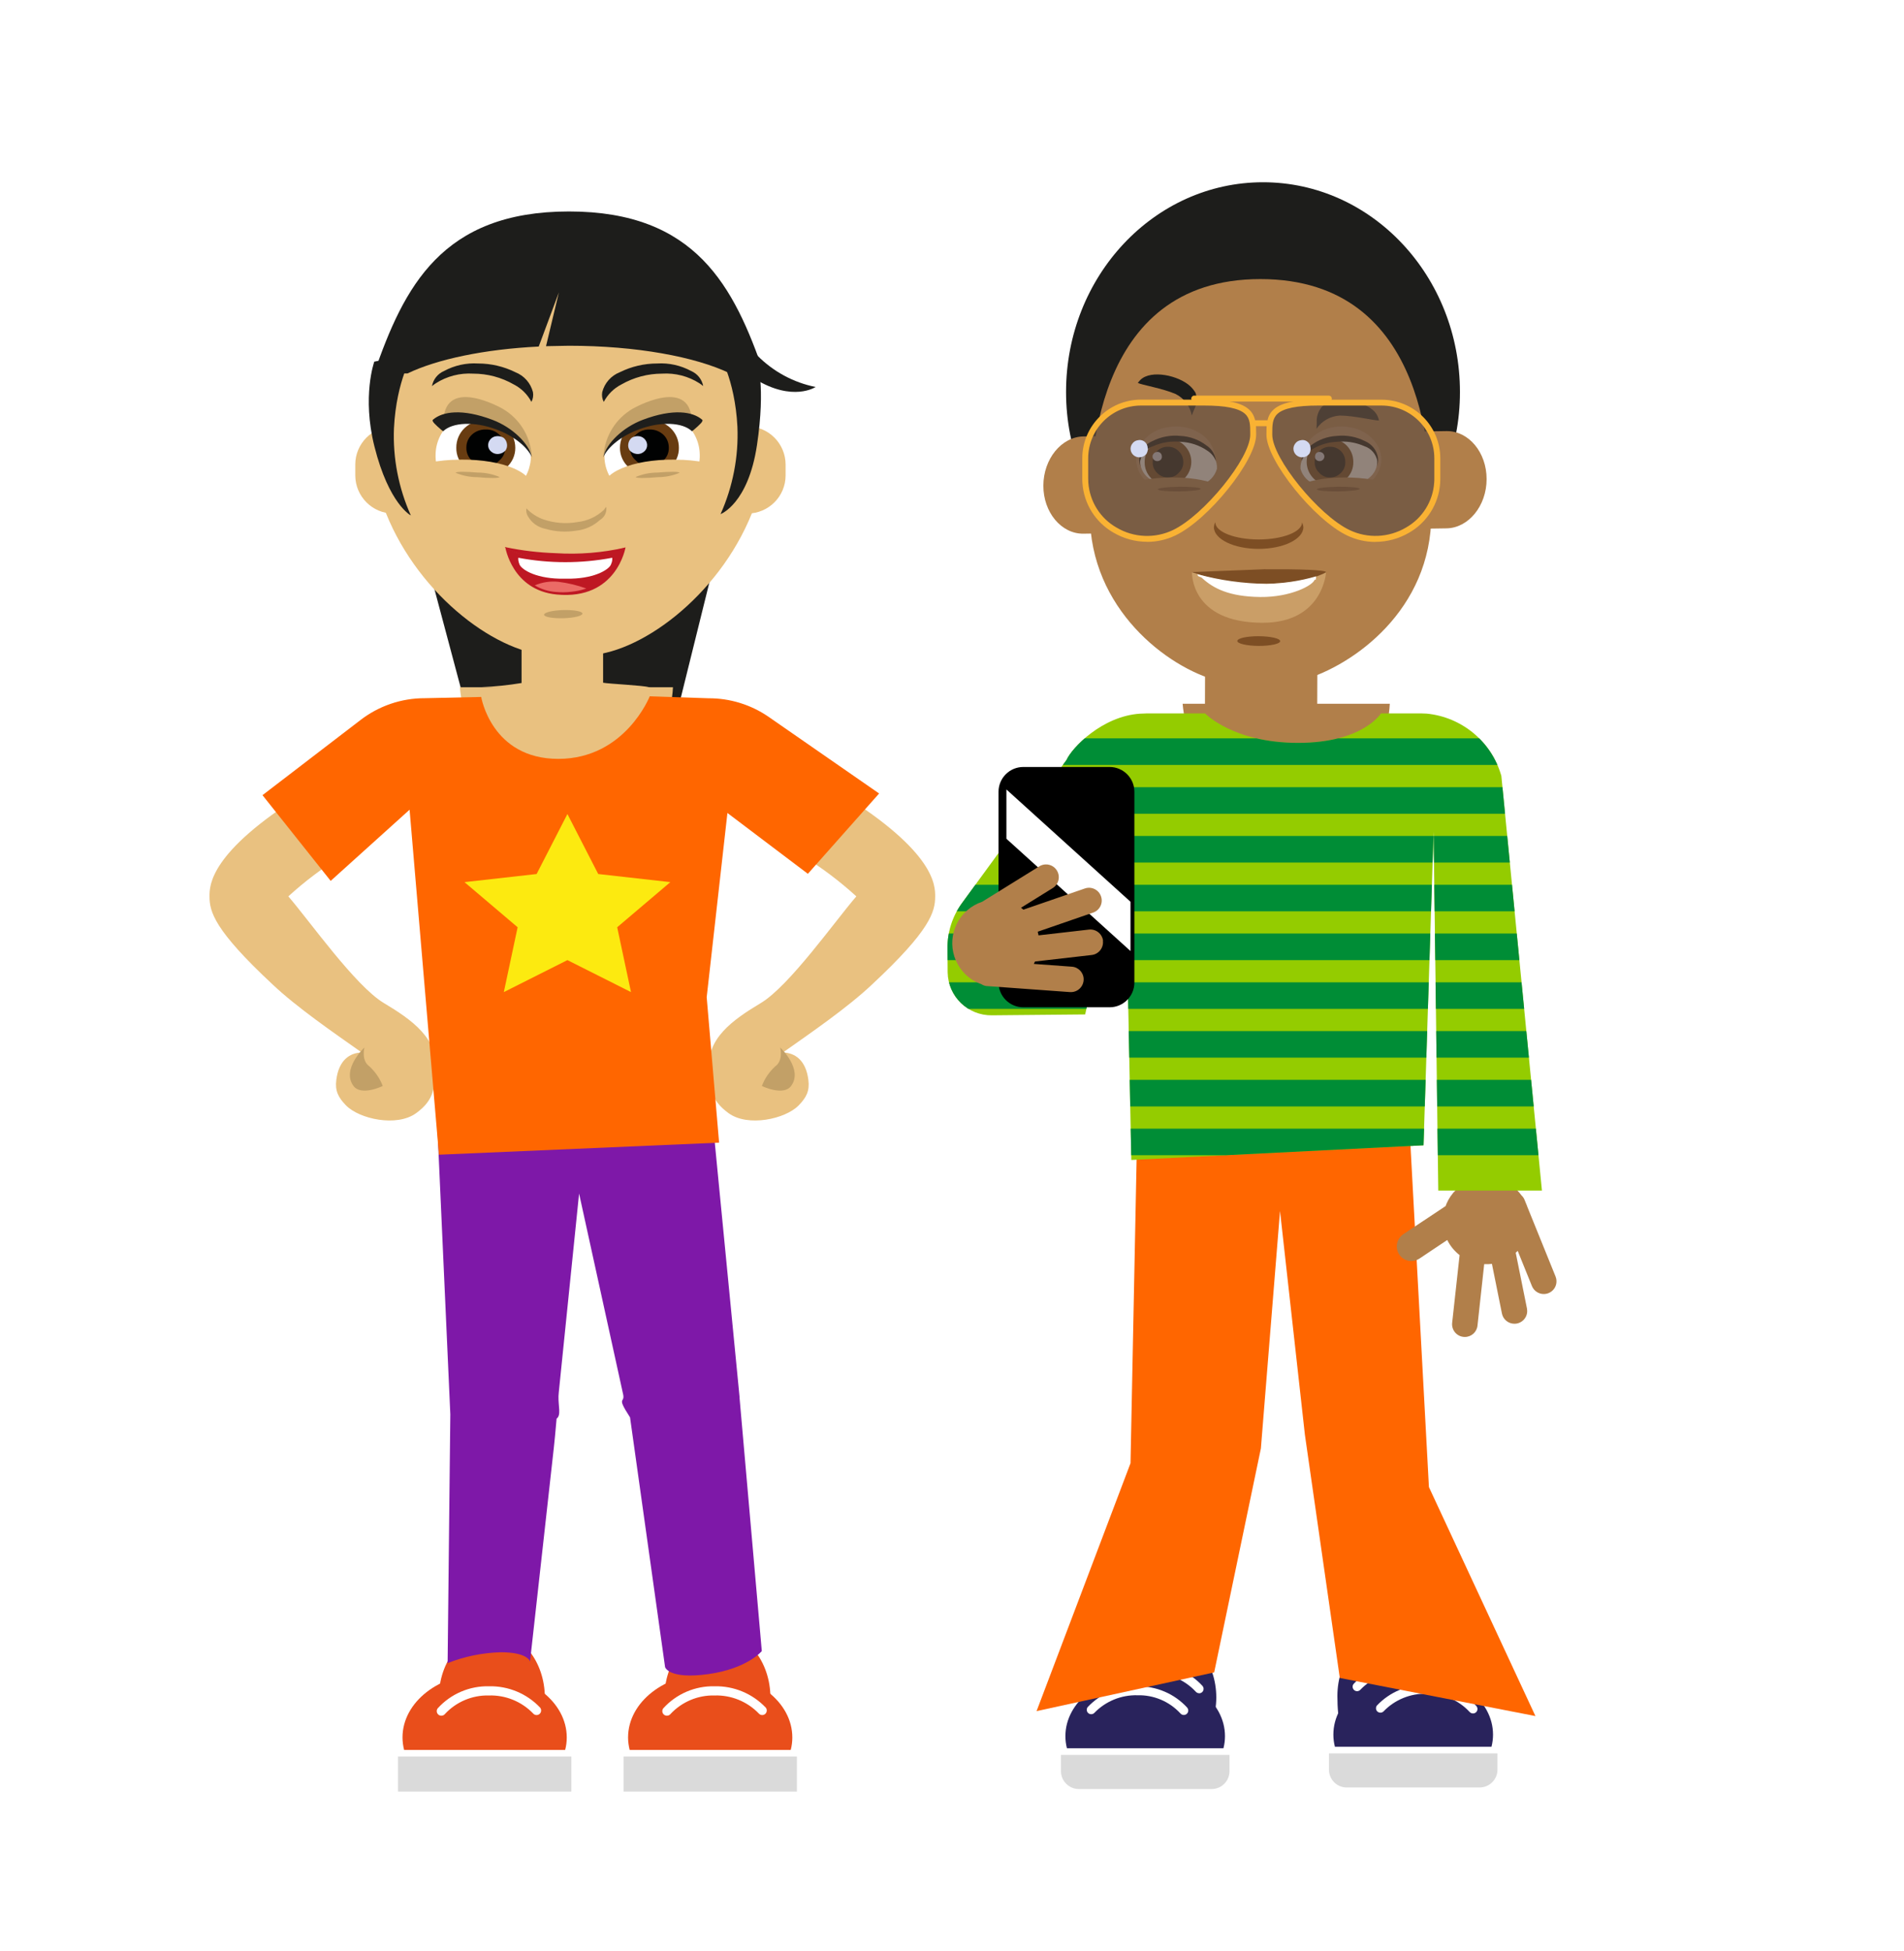 <svg xmlns="http://www.w3.org/2000/svg" xmlns:xlink="http://www.w3.org/1999/xlink" width="260.83" height="267.22" xmlns:v="https://vecta.io/nano"><style><![CDATA[.B{fill-rule:evenodd}.C{filter:url(#A)}.D{fill:#fff}.E{fill:#e9c180}.F{fill:#1d1d1b}.G{fill:#b17f4a}.H{fill:#c2a067}.I{fill:#010202}.J{fill:#d4daf2}.K{fill:#dadada}.L{fill:#683c11}.M{fill:#c49269}]]></style><defs><filter id="A"><feGaussianBlur in="SourceAlpha" stdDeviation=".75"/><feConvolveMatrix divisor="6" kernelMatrix="0 0 0 0, 0 0 0 0, 0 0 1 0, 0 0 0 1" order="4,4" targetX="1" targetY="1"/><feOffset dy="1.5" result="C"/><feMerge><feMergeNode in="C"/><feMergeNode in="SourceGraphic"/></feMerge></filter><clipPath id="B"><path d="M156.99 96.2h8.09s3.85 4.04 12.74 4.04 11.36-4.04 11.36-4.04h5.42l.83.03c4.84.47 8.91 3.85 10.24 8.53l5.56 56.79h-14.2l-.64-49.16-1.38 42.96-40.03 2.01-.91-45.41-5.41 25.48-12.77.12c-3.3.05-6.01-2.58-6.07-5.88l-.02-3.28c-.03-2.22.66-4.39 1.97-6.19l14.33-19.62c.74-1.66 4.86-5.99 10.06-6.34.27-.02.55-.03.82-.03" fill="#94cc00" stroke-width="0"/></clipPath><filter id="C"><feGaussianBlur in="SourceAlpha" stdDeviation="1.5"/><feConvolveMatrix divisor="6" kernelMatrix="0 0 0 0, 0 0 0 0, 0 0 1 0, 0 0 0 1" order="4,4" targetX="1" targetY="1"/><feOffset dy="1.5" result="C"/><feMerge><feMergeNode in="C"/><feMergeNode in="SourceGraphic"/></feMerge></filter><path id="D" d="M177.2,61.62c-.05-.31.04-.63.24-.88.18-.25.45-.41.75-.45.59-.14,1.17.23,1.31.82.02.07.02.14.03.21.04.29-.02.59-.17.84-.22.26-.52.43-.86.47-.63.06-1.2-.38-1.3-1"/><path id="E" d="M142.37 99.62h68.87v3.64h-68.87z"/></defs><path d="M99.83 150.97c-2.64-1.91-2.45-3.59-2.68-5.75-.5-4.46 3.24-7.05 7.09-9.36 3.91-2.36 10.1-11.15 13.07-14.6-2.26-2.06-4.71-3.91-7.32-5.52-2.35-1.46-3.06-4.55-1.6-6.9s4.55-3.06 6.9-1.6c12.82 7.98 12.82 12.53 12.82 14.03 0 2.1-.66 4.61-8.64 12.05-3.36 3.18-8.43 6.65-12.21 9.32 1.6.04 3.14 1.02 3.48 3.76.19 1.51-.27 2.39-1.32 3.48-1.85 1.89-6.97 2.99-9.6 1.08zm18.5-28.53" class="C E"/><path d="M106.88,143.46s.46,1.76-.66,2.56c-.84.77-1.47,1.69-1.85,2.71,0,0,2.93,1.43,4,0,1.7-2.28-1.48-5.26-1.48-5.26" class="B H"/><path d="M56.98 150.97c2.64-1.91 2.45-3.59 2.68-5.75.5-4.46-3.24-7.05-7.09-9.36-3.91-2.36-10.1-11.15-13.07-14.6 2.26-2.06 4.71-3.91 7.32-5.52 2.35-1.46 3.06-4.55 1.6-6.9s-4.55-3.06-6.9-1.6c-12.82 7.98-12.82 12.53-12.82 14.03 0 2.1.66 4.61 8.64 12.05 3.36 3.18 8.43 6.65 12.21 9.32-1.6.04-3.14 1.02-3.48 3.76-.19 1.51.27 2.39 1.32 3.48 1.85 1.89 6.97 2.99 9.6 1.08zm-18.5-28.53" class="C E"/><path d="M49.92,143.46s-.46,1.76.66,2.56c.84.77,1.47,1.69,1.85,2.71,0,0-2.93,1.43-4,0-1.7-2.28,1.48-5.26,1.48-5.26" class="B H"/><g fill="#e94e1b"><path d="M60.26 234.27c-.09-.58-.14-1.17-.14-1.76 0-4.99 3.25-9.03 7.26-9.03s7.26 4.04 7.26 9.03c0 .59-.05 1.18-.14 1.76H60.27z"/><path d="M55.36 239.66c-.14-.56-.22-1.13-.22-1.71 0-4.85 5.04-8.78 11.25-8.78s11.25 3.93 11.25 8.78c0 .58-.07 1.15-.22 1.71H55.36z"/></g><g class="C K"><path d="M54.52 239.06h23.75v4.8h-23.75z"/></g><path d="M60.46,234.97c-.35,0-.63-.28-.63-.63,0-.14.05-.28.14-.39,1.79-1.97,4.35-3.07,7.01-3.01,2.65-.06,5.2,1,7.02,2.93.21.27.16.67-.11.88-.26.2-.63.17-.85-.08-1.58-1.64-3.78-2.54-6.06-2.47-2.28-.06-4.48.87-6.03,2.54-.12.15-.3.23-.49.23" class="D"/><g fill="#e94e1b"><path d="M91.16 234.27c-.09-.58-.14-1.17-.14-1.76 0-4.99 3.25-9.03 7.26-9.03s7.26 4.04 7.26 9.03c0 .59-.05 1.18-.14 1.76H91.17z"/><path d="M86.26 239.66c-.14-.56-.22-1.13-.22-1.71 0-4.85 5.04-8.78 11.25-8.78s11.25 3.93 11.25 8.78c0 .58-.07 1.15-.22 1.71H86.26z"/></g><g class="C K"><path d="M85.42 239.06h23.75v4.8h-23.75z"/></g><path d="M91.36,234.97c-.35,0-.63-.28-.63-.63,0-.14.05-.28.14-.39,1.79-1.97,4.35-3.07,7.01-3.01,2.65-.06,5.2,1,7.03,2.93.21.27.16.67-.11.88-.26.2-.63.17-.85-.08-1.58-1.64-3.78-2.54-6.06-2.47-2.28-.06-4.48.87-6.04,2.54-.12.15-.3.23-.49.23" class="D"/><g class="B"><path d="M104.65 49.64H51.23l15.05 56.41 24.6-.88 13.77-55.53z" class="F"/><path d="M75.65 101.44l1.81-.52c2.28-.74 3.42-1.66 3.42-2.75s-1.14-2.03-3.42-2.84c-2.67-.8-5.45-1.18-8.24-1.12-.37 0-2.93-.12-3.28-.1 1.85-.08 3.69-.27 5.51-.57v-5.65c.05-1.01.64-1.91 1.53-2.36 1.17-.66 2.5-.98 3.84-.95h.42c1.32-.04 2.63.28 3.77.95.93.44 1.54 1.34 1.61 2.36v5.61c.81.16 5.53.37 6.25.61 2.42.8-.32 2.12-.32 3.23s-1.21 2.08-3.63 2.88c-2.85.86-5.82 1.27-8.79 1.2h-.48z" class="E"/></g><path d="M102.4 70.33H53.89c-2.88 0-5.21-2.34-5.22-5.22v-1.49c0-2.88 2.34-5.21 5.22-5.22h48.51c2.88 0 5.21 2.34 5.22 5.22v1.49c0 2.88-2.34 5.21-5.22 5.22" class="E"/><g class="C E"><path d="M95.28 42.23c-2.18-2.88-8.94-6.4-15.99-6.57-7.94-.2-16.24 3.33-18.69 6.57-4.63 6.12-12.35 15.04-7.72 26.56s15.61 19.46 22.79 19.46h4.54c7.17 0 18.15-7.93 22.79-19.45 4.63-11.52-3.09-20.44-7.72-26.56"/></g><g class="B"><path d="M79.79 84.03c0 .31-1.16.6-2.61.64s-2.64-.17-2.65-.48 1.16-.6 2.61-.64 2.64.17 2.65.48" class="H"/><g fill="#be1823"><path d="M85.68,74.98c-.02.28-5.18,2.26-9.09,1.89-5.79-.55-7.74-2-7.37-1.94,2.28.48,4.6.75,6.92.83,3.2.2,6.41-.06,9.54-.78"/><path d="M69.22,74.94s1.86,1.4,6.71,1.67c3.33.09,6.64-.46,9.76-1.64,0,0-1.21,7.25-9.43,6.45-6.11-.59-7.04-6.49-7.04-6.49"/></g><path d="M83.88 76.39h-.03c-4.24.8-8.58.8-12.82 0H71c-.02.28.03.57.14.83.15.66 1.99 1.94 5.49 2.03h.8c.26 0 .52.01.8 0 3.5-.09 5.34-1.36 5.5-2.03.12-.26.17-.55.14-.84h0" class="D"/><path d="M80.33 80.59l-.24.08c-.59.19-1.19.31-1.8.37-.71.09-1.43.1-2.14.03-1.02-.07-2.01-.38-2.89-.9 1.02-.44 2.14-.61 3.24-.49 1.31.16 2.59.47 3.83.92" fill="#eb6b66"/><path d="M72.32,70.7c.51.91,1.4,1.54,2.42,1.73,1.35.39,2.77.47,4.16.25,1.23-.12,2.38-.64,3.29-1.47.63-.37.97-1.08.86-1.8-.11.13-.22.26-.31.41-1,.94-2.27,1.53-3.64,1.68-1.54.27-3.12.15-4.61-.35-.91-.31-1.72-.84-2.38-1.53-.06.37.01.75.2,1.08" class="H"/><g class="F"><path d="M51.27 49.54s-1.7 4.73.02 11.59c1.99 7.93 4.99 9.46 4.99 9.46-1.68-3.75-2.48-7.85-2.31-11.96.34-6.63 2.63-10.19 2.63-10.19l-5.33 1.09zm52.45-.19s1.19 3.51-.02 11.6c-1.21 8.08-4.99 9.46-4.99 9.46 1.68-3.75 2.48-7.85 2.31-11.96-.34-6.63-2.63-10.19-2.63-10.19l5.33 1.09z"/><path d="M97.13 46.15s1.18 2.63 6.34 5.78 8.26 1.07 8.26 1.07c-3.02-.61-5.79-2.1-7.96-4.29-1.95-1.92-3.31-4.35-3.92-7.02l-2.72 4.45z"/></g><g class="C F"><path d="M73.8 45.96l2.76-7.41-1.76 7.36 3.12-.06c9.24 0 17.36 1.51 22.09 3.79h4.65c-4.1-11.88-9.31-22.18-26.71-22.18s-22.61 10.3-26.71 22.18h4.59c4.02-1.93 10.47-3.31 17.98-3.68"/></g></g><path d="M101.32,191.4l-5.01-51.42c-.97-.44-36.86,4.01-36.86,4.01l2.24,49.7-.37,34.08c2.32-.92,4.78-1.42,7.28-1.49,3.73,0,4.01,1.27,4.01,1.27l3.26-29.28c.06-.47.23-2.26.38-3.99.65-.44.22-1.72.26-3.08.03-.33.04-.53.04-.53l2.78-27.21,5.99,27.3c.44,1.64-1.04.21.99,3.35l4.8,34.2s.47,1.71,5.88.97c5.41-.75,7.37-3.16,7.37-3.16l-3.05-34.71Z" fill="#7e18a8"/><path d="M63 94.12h29.19s-.5 15.74-14.35 15.74S63 94.12 63 94.12" class="E"/><g class="C"><path d="M58.21,94.12l7.71-.17s1.4,8.48,10.56,8.48,12.53-8.57,12.53-8.57l8.06.27c2.92-.01,5.78.87,8.19,2.52l15.17,10.52-9.76,11-11.02-8.33-2.84,25.23,1.7,19.92-38.38,1.65-4.02-47.25-10.81,9.75-9.34-11.74,13.36-10.24c2.54-1.98,5.67-3.05,8.88-3.04" fill="#f60"/></g><path d="M77.74,111.5l4.21,8.2,9.88,1.11-7.28,6.18,1.89,8.88-8.71-4.38-8.71,4.38,1.89-8.88-7.28-6.18,9.88-1.11,4.21-8.2Z" fill="#fcea10"/><g class="B"><path d="M59.18,52.88c.17-.14.35-.28.54-.4,1.51-.96,3.3-1.42,5.09-1.31,1.96,0,3.89.51,5.59,1.49,1.03.53,1.86,1.36,2.4,2.38.22-.41.29-.88.21-1.34-.32-1.24-1.21-2.25-2.4-2.72-1.59-.79-3.35-1.2-5.12-1.2-1.62-.1-3.23.26-4.66,1.03-.86.37-1.48,1.14-1.65,2.06" class="F"/><path d="M61.6,58c1.24-1.18,2.89-1.82,4.6-1.78,1.72-.03,3.38.61,4.64,1.78,1.22,1.13,1.91,2.72,1.89,4.38.02,1.65-.67,3.23-1.89,4.34-1.24,1.2-2.91,1.85-4.64,1.82-1.72.04-3.37-.62-4.6-1.82-1.25-1.09-1.95-2.68-1.93-4.34-.01-1.67.69-3.26,1.93-4.38" class="D"/><path d="M66.55,64.48c-.89.02-1.75-.32-2.39-.94-.62-.56-.97-1.37-.96-2.21-.01-.86.34-1.68.97-2.26.65-.59,1.5-.92,2.38-.9.87-.03,1.71.3,2.35.9.64.57,1.01,1.39,1,2.25.01.84-.35,1.65-.99,2.2-.62.63-1.47.97-2.35.95" class="I"/></g><path d="M66.55 58.82c.69-.02 1.36.23 1.85.71.52.45.81 1.1.8 1.79.02.67-.27 1.3-.78 1.73l-.02.02-.02.02c-.48.49-1.15.76-1.84.73-.71.02-1.39-.25-1.9-.75-.5-.44-.77-1.08-.75-1.75-.02-.68.26-1.33.75-1.79.52-.48 1.2-.73 1.9-.71m.01-1.31c-1.06-.02-2.1.37-2.88 1.09-.75.7-1.17 1.69-1.16 2.72-.02 1.02.41 1.99 1.16 2.67.77.74 1.8 1.15 2.88 1.14 1.06.02 2.08-.39 2.84-1.13.77-.67 1.21-1.65 1.2-2.67 0-1.04-.43-2.03-1.2-2.72-.76-.73-1.78-1.12-2.84-1.09" class="L"/><g class="B"><path d="M66.88,61.13c-.05-.33.05-.66.26-.92.2-.26.5-.43.83-.47.37-.05.74.03,1.05.24.24.22.39.51.43.83.05.3-.02.61-.19.87-.24.27-.58.45-.95.49-.33.04-.67-.05-.93-.25-.27-.18-.45-.46-.5-.78" class="J"/><path d="M62.05 62.97c-1.55.07-3.09.3-4.6.66l4.71 8.07h.23c5.92-.3 10.64-2.49 10.55-4.9s-4.97-4.12-10.89-3.82" class="E"/><path d="M68.42 65.33c-.01.17-1.36.18-3.02.02-1.02 0-2.03-.2-2.98-.6.01-.17 1.36-.18 3.01-.03 1.02 0 2.04.2 2.98.6m-7.66-7.77s9.23-.92 12.09 4.75c-.22-2.64-1.71-5-4-6.33 0 0-7.8-4.47-8.09 1.58" class="H"/><path d="M67.99,58.81c2.42.9,4.23,2.38,4.88,3.81-.4-1.88-2.68-4.09-5.4-5.12-4.2-1.59-6.87-1.13-8.16-.02-.22.19.34.69,1.17,1.41l.23.17c1.27-1.22,4.26-1.38,7.28-.25" fill="#1e1e1c"/><path d="M96.34,52.88c-.17-.14-.35-.28-.54-.4-1.51-.96-3.3-1.42-5.09-1.31-1.96,0-3.89.51-5.6,1.49-1.03.53-1.86,1.36-2.4,2.38-.22-.41-.29-.88-.21-1.34.32-1.24,1.21-2.25,2.4-2.72,1.59-.79,3.35-1.2,5.12-1.2,1.62-.1,3.23.26,4.66,1.03.86.37,1.48,1.14,1.65,2.06" class="F"/><path d="M93.93,58c-1.24-1.18-2.89-1.82-4.6-1.78-1.72-.03-3.38.61-4.64,1.78-1.22,1.13-1.91,2.72-1.89,4.38-.02,1.65.67,3.23,1.89,4.34,1.24,1.2,2.91,1.85,4.64,1.82,1.72.04,3.37-.62,4.6-1.82,1.25-1.09,1.95-2.68,1.93-4.34.01-1.67-.69-3.26-1.93-4.38" class="D"/><path d="M88.96,64.48c.89.02,1.75-.32,2.39-.94.62-.56.97-1.37.96-2.21.01-.86-.34-1.68-.97-2.26-.65-.59-1.5-.92-2.38-.9-.87-.03-1.71.3-2.35.9-.64.57-1.01,1.39-1,2.25-.01.84.35,1.65.99,2.2.62.63,1.47.97,2.35.95" class="I"/></g><path d="M88.97 58.82c-.69-.02-1.36.23-1.86.71-.52.45-.81 1.1-.8 1.79-.02.67.27 1.3.78 1.73l.02.02.02.02c.48.49 1.15.76 1.84.73.71.02 1.39-.25 1.9-.75.5-.44.77-1.08.75-1.75.01-.68-.26-1.33-.75-1.79-.52-.48-1.2-.73-1.9-.71m-.01-1.3c1.06-.02 2.1.37 2.88 1.09.75.7 1.17 1.69 1.16 2.72.02 1.02-.41 1.99-1.16 2.67-.77.74-1.8 1.15-2.87 1.13-1.06.02-2.08-.39-2.84-1.13-.77-.67-1.21-1.65-1.2-2.67 0-1.04.43-2.03 1.2-2.72.76-.73 1.78-1.12 2.84-1.09" class="L"/><g class="B"><path d="M88.64,61.13c.05-.33-.05-.66-.26-.92-.2-.26-.5-.43-.83-.47-.37-.05-.74.03-1.05.24-.24.22-.39.51-.43.83-.05.3.02.61.19.87.24.27.58.45.95.49.33.04.67-.05.93-.25.27-.18.45-.46.5-.78" class="J"/><path d="M93.47 62.97c1.55.07 3.09.3 4.6.66l-4.71 8.07h-.23c-5.92-.3-10.64-2.49-10.55-4.9.1-2.41 4.97-4.12 10.89-3.82" class="E"/><path d="M87.09 65.33c.01.17 1.36.18 3.02.02 1.02 0 2.03-.2 2.98-.6-.01-.17-1.36-.18-3.01-.03-1.02 0-2.04.2-2.98.6m7.67-7.77s-9.23-.92-12.09 4.75c.22-2.64 1.71-5 4-6.33 0 0 7.79-4.47 8.09 1.58" class="H"/><path d="M87.52,58.81c-2.42.9-4.23,2.38-4.88,3.81.4-1.88,2.68-4.09,5.4-5.12,4.2-1.59,6.87-1.13,8.15-.02.22.19-.34.69-1.17,1.41l-.23.17c-1.27-1.22-4.26-1.38-7.28-.25" fill="#1e1e1c"/></g><g fill="#29235c"><path d="M197.17,233.98c.09-.57.14-1.14.14-1.71,0-4.85-3.16-8.78-7.05-8.78s-7.05,3.93-7.05,8.78c0,.8.03,1.6.11,2.4l13.86-.69Z"/><path d="M204.32,239.22c.14-.54.21-1.1.21-1.66,0-4.71-4.9-8.54-10.94-8.54s-10.93,3.82-10.93,8.54c0,.56.07,1.12.21,1.66h21.45Z"/></g><g class="C K"><path d="M202.69,243.3h-18.2c-1.35,0-2.44-1.1-2.44-2.45v-2.22h23.09v2.22c0,1.35-1.09,2.44-2.44,2.45"/></g><g fill="#29235c"><path d="M152.66,234.19c-.09-.57-.14-1.14-.14-1.71,0-4.85,3.16-8.78,7.05-8.78s7.05,3.93,7.05,8.78c0,.57-.05,1.15-.14,1.71h-13.84Z"/><path d="M146.16,239.43c-.14-.54-.21-1.1-.21-1.66,0-4.71,4.9-8.54,10.93-8.54s10.93,3.82,10.93,8.54c0,.56-.07,1.12-.21,1.66h-21.45Z"/></g><g class="C K"><path d="M147.79,243.51h18.2c1.35,0,2.44-1.09,2.44-2.45h0v-2.22h-23.09v2.22c0,1.35,1.09,2.44,2.44,2.45h0"/></g><g class="D"><path d="M162.17 234.87c.34 0 .61-.27.61-.61 0-.14-.05-.27-.13-.38-1.74-1.91-4.23-2.98-6.82-2.93-2.58-.06-5.06.97-6.83 2.84-.2.27-.15.65.11.85.25.19.61.16.82-.07 1.54-1.59 3.68-2.46 5.89-2.4 2.22-.06 4.36.84 5.87 2.47.12.14.29.23.47.23m2.11-2.97c.34 0 .61-.27.61-.61 0-.14-.05-.27-.13-.38-1.74-1.91-4.23-2.98-6.82-2.93-2.58-.06-5.06.97-6.83 2.84-.21.26-.16.65.1.86.25.2.62.17.84-.08 1.54-1.59 3.68-2.47 5.89-2.41 2.22-.05 4.35.85 5.86 2.47.12.14.29.23.47.23m34.35-.2c.34 0 .61-.27.61-.61 0-.14-.05-.27-.13-.38-1.74-1.91-4.23-2.98-6.82-2.93-2.58-.06-5.06.97-6.83 2.84-.22.26-.18.64.08.86s.64.18.86-.08c1.54-1.59 3.68-2.47 5.89-2.41 2.22-.06 4.36.84 5.87 2.47.12.14.29.23.47.23"/><path d="M201.79,234.66c.34,0,.61-.27.61-.61,0-.14-.05-.27-.13-.38-1.74-1.91-4.23-2.98-6.82-2.93-2.58-.06-5.06.97-6.83,2.84-.2.27-.15.65.11.85.25.19.61.16.82-.07,1.54-1.59,3.68-2.46,5.89-2.4,2.22-.05,4.35.85,5.86,2.47.12.14.29.23.48.23"/></g><path d="M155.74,157.02c1.44,0,37.39-1.85,37.39-1.85l2.62,48.49,14.59,31.36-26.8-5.22-4.78-33.3-3.41-30.65-2.62,32.51-6.4,30.68-24.33,5.3,12.87-33.95.87-43.36Z" fill="#f60"/><g class="C G"><path d="M213.1 173.33l-3.86-9.53c-.07-.21-.16-.42-.25-.63l-.14-.35c-.1-.25-.25-.45-.43-.62-.61-.84-1.45-1.54-2.48-1.97-3.03-1.28-6.52.13-7.8 3.16-.04.09-.07.19-.1.28l-5.8 3.86c-.92.61-1.17 1.86-.56 2.78.37.56 1 .9 1.67.89h0c.4 0 .78-.12 1.11-.34l3.8-2.54c.39.8.97 1.51 1.69 2.07l-1.02 9.28c-.1.96.59 1.82 1.55 1.92h0c.06 0 .13.01.19.01h0c.89 0 1.64-.67 1.73-1.55l.92-8.42c.36.02.71 0 1.06-.04l1.37 6.8c.16.81.88 1.4 1.71 1.4h0c.97 0 1.75-.78 1.75-1.74 0-.11-.01-.23-.03-.34l-1.54-7.64.27-.26 1.95 4.82c.27.66.91 1.09 1.62 1.09h0c.96 0 1.75-.78 1.74-1.75 0-.22-.04-.44-.13-.65z"/></g><path d="M200 53.69c0 15.87-12.08 27.56-26.98 27.56s-26.98-11.69-26.98-27.56 12.08-28.73 26.98-28.73S200 37.82 200 53.69" class="F"/><g class="G"><path d="M180.44 98.62l-15.38.19.04-12.19 15.38-.19-.04 12.19zm17.7-26.26l-49.72.73c-3.02.04-5.5-2.92-5.49-6.58s2.48-6.7 5.51-6.74l49.72-.73c3.03-.04 5.5 2.92 5.49 6.58 0 3.66-2.48 6.7-5.51 6.74"/><g class="C"><path d="M149.3,68.89c0,13.02,10.65,21.04,17.51,22.84,1.64.43,10.03.38,11.67-.1,6.87-1.98,17.61-9.56,17.6-22.72,0-6.54-.11-32.18-23.41-32.19-23.31-.01-23.38,25.99-23.38,32.18"/></g></g><path d="M182.16 55.12c-.37.13-.73.31-1.04.55-.52.6-.79 1.38-.74 2.17l-.03.88c.72-1.07 1.91-1.74 3.2-1.81 1.94 0 4.84.73 5.36.67-.04-.18-.1-.36-.17-.53-.78-1.9-4.57-2.63-6.58-1.93m-19.12-2.24c.29.27.54.58.74.92.24.76.17 1.58-.19 2.28l-.33.82c-.23-1.27-1.05-2.36-2.21-2.94-1.77-.77-4.73-1.26-5.18-1.52.11-.15.23-.29.36-.42 1.47-1.43 5.24-.59 6.81.86" class="F"/><path d="M162.02,96.38h28.37s-.48,15.3-13.95,15.3-14.43-15.3-14.43-15.3" class="G"/><g class="B"><path d="M163.28 78.36c.02.32 4.72 2.12 9.44 1.86s8.95-1.4 8.94-1.85c0-.32-3.62-.44-8.46-.41l-9.91.39" fill="#7d4e24"/><path d="M181.66,78.37s-2.29,1.48-8.13,1.58c-3.48.1-6.96-.44-10.24-1.59,0,0-.28,6.91,9.65,6.93,8.32.02,8.72-6.92,8.72-6.92" fill="#ca9e67"/><path d="M172.62,81.76c-4.22-.05-6.41-1.17-7.96-2.61-.22-.2-.61-.12-.62-.51,3.09.84,6.27,1.28,9.48,1.32,2.3-.05,4.58-.39,6.78-1.03-.04.78-.19.39-.21.46-.21.76-3.26,2.42-7.47,2.37" class="D"/><path d="M180.75,59.17c1.25-.68,2.69-.92,4.08-.67,1.35.17,2.58.84,3.45,1.89.82.93,1.13,2.2.84,3.4-.31,1.25-1.15,2.29-2.31,2.86-1.23.7-2.66.95-4.05.7-1.36-.18-2.6-.86-3.47-1.92-.8-.92-1.1-2.18-.81-3.36.31-1.25,1.14-2.3,2.28-2.89" class="M"/><path d="M178.16,64.22c-.07-1,.42-1.96,1.26-2.49.99-.81,2.19-1.29,3.46-1.4,1.3-.19,2.63,0,3.83.53.96.32,1.7,1.11,1.96,2.1.07.99-.37,1.94-1.17,2.53-.99.82-2.22,1.31-3.5,1.38-1.29.19-2.6.01-3.79-.51-.99-.33-1.76-1.13-2.05-2.13" class="D"/><path d="M182.21 65.93c.71.01 1.4-.28 1.89-.79.5-.49.77-1.16.76-1.85.03-1.43-1.1-2.61-2.53-2.65h-.12c-.7-.02-1.37.26-1.85.76-.52.49-.8 1.18-.79 1.89.03 1.45 1.2 2.61 2.65 2.64" class="I"/></g><path d="M182.2 61.19c-.55-.02-1.08.2-1.47.6-.41.39-.64.93-.63 1.5-.01.55.21 1.08.62 1.45h.01l.01.03c.37.41.9.63 1.45.62.57.01 1.11-.22 1.5-.63.4-.38.62-.91.6-1.47.03-1.13-.85-2.07-1.97-2.1h-.13m.01-1.1c1.73-.03 3.16 1.35 3.19 3.08v.12c.02.84-.32 1.65-.92 2.24-.59.62-1.42.96-2.28.95-1.75-.03-3.16-1.44-3.19-3.19-.01-.86.33-1.68.95-2.28.59-.6 1.4-.93 2.24-.92" class="L"/><g class="B"><path d="M181.42,62.63c.03-.17-.02-.34-.13-.48-.1-.14-.25-.22-.41-.25-.32-.07-.64.12-.71.44,0,.04-.01.08-.02.11-.02.16.01.32.09.45.12.14.28.23.47.25.34.03.65-.2.71-.54" class="J"/><path d="M193.79 68.94c-.11 1.74-4.11 2.98-8.93 2.77s-8.65-1.79-8.54-3.53 4.11-2.98 8.93-2.77 8.65 1.79 8.54 3.53" class="G"/></g><path d="M180.75,59.72c0,.27,1.17.5,2.62.5s2.62-.22,2.62-.5-1.17-.5-2.62-.5-2.62.22-2.62.5" class="M"/><g class="B"><path d="M188.68,63.12c-.18-.94-.85-1.71-1.76-2.01-1.2-.53-2.52-.74-3.83-.6-1.28.06-2.52.47-3.58,1.19-.55.33-.97.84-1.22,1.43.09-.86.56-1.64,1.28-2.12,1.03-.79,2.28-1.25,3.57-1.31,1.32-.14,2.65.11,3.84.71.95.4,1.63,1.26,1.79,2.28.05.43-.02.86-.19,1.25.09-.27.12-.55.09-.83" class="I"/><path d="M164.12,59.17c-1.25-.68-2.69-.92-4.08-.67-1.35.17-2.58.84-3.45,1.89-.82.93-1.13,2.2-.84,3.4.31,1.25,1.15,2.29,2.31,2.86,1.23.7,2.66.95,4.05.7,1.36-.18,2.6-.86,3.47-1.92.8-.92,1.1-2.18.81-3.36-.31-1.25-1.14-2.3-2.28-2.89" class="M"/><path d="M166.71,64.22c.07-1-.42-1.96-1.26-2.49-.99-.81-2.19-1.29-3.46-1.4-1.3-.19-2.63,0-3.83.53-.96.32-1.7,1.11-1.96,2.1-.07.99.37,1.94,1.16,2.53.99.82,2.22,1.31,3.5,1.38,1.29.19,2.6.01,3.79-.51.99-.33,1.76-1.13,2.05-2.13" class="D"/><path d="M160 65.93c-.71.01-1.4-.28-1.89-.79-.5-.49-.77-1.16-.76-1.85-.03-1.43 1.1-2.61 2.53-2.65h.12c.7-.02 1.37.26 1.85.76.52.49.8 1.18.79 1.89-.03 1.45-1.2 2.61-2.64 2.64" class="I"/></g><path d="M160 61.19c.55-.02 1.08.2 1.47.6.41.39.64.93.63 1.5.01.55-.21 1.08-.62 1.45h-.01l-.01.03c-.37.41-.9.63-1.45.62-.57.01-1.11-.22-1.5-.63-.4-.38-.62-.91-.6-1.47-.03-1.13.85-2.07 1.97-2.1h.13m-.01-1.1c-1.73-.03-3.16 1.35-3.19 3.08v.12c-.02.84.32 1.65.92 2.24.59.62 1.42.96 2.28.95 1.75-.03 3.16-1.44 3.19-3.19.01-.86-.33-1.68-.95-2.28-.59-.6-1.4-.93-2.24-.92" class="L"/><g class="B"><path d="M157.89,62.63c-.03-.17.02-.34.13-.48.1-.14.25-.22.41-.25.32-.07.64.12.71.44,0,.04.01.08.02.11.02.16-.01.32-.09.45-.12.14-.28.23-.47.25-.34.03-.65-.2-.71-.54" class="J"/><path d="M151.08 68.94c.11 1.74 4.11 2.98 8.93 2.77 4.83-.21 8.65-1.79 8.54-3.53s-4.11-2.98-8.93-2.77-8.65 1.79-8.54 3.53" class="G"/></g><path d="M164.12,59.72c0,.27-1.17.5-2.62.5s-2.62-.22-2.62-.5,1.17-.5,2.62-.5,2.62.22,2.62.5" class="M"/><g class="B"><path d="M156.19,63.12c.18-.94.85-1.71,1.76-2.01,1.2-.53,2.52-.74,3.83-.6,1.28.06,2.52.47,3.58,1.19.55.33.97.84,1.21,1.43-.09-.86-.56-1.64-1.29-2.12-1.03-.79-2.28-1.25-3.57-1.31-1.32-.14-2.65.11-3.84.71-.95.4-1.63,1.26-1.79,2.28-.05.43.02.86.19,1.25-.09-.27-.12-.55-.09-.83" class="I"/><path d="M166.49 71.55c0 1.29 2.66 2.33 5.94 2.33s5.94-1.04 5.94-2.33c.1.2.16.42.18.64 0 1.65-2.74 2.98-6.13 2.98s-6.13-1.33-6.13-2.98c.02-.22.08-.44.18-.64m3.03 16.23c0 .37 1.31.67 2.93.68 1.62 0 2.93-.28 2.94-.65s-1.31-.67-2.93-.68-2.93.28-2.94.65m10.9-20.77c0 .18 1.3.31 2.92.29s2.94-.18 2.94-.35-1.3-.31-2.92-.29-2.94.18-2.94.35m-21.78 0c0 .18 1.3.31 2.92.29s2.93-.18 2.94-.35-1.3-.31-2.92-.29-2.94.18-2.94.35" fill="#7d4e24"/></g><g style="mix-blend-mode:multiply" opacity=".7" fill="#634e42" class="B"><path d="M184.59 72.97c4.21 2.05 9.29.3 11.34-3.91.45-.92.73-1.92.82-2.94.01-.2.02-.4.02-.61v-2.73c-.01-4.22-3.43-7.63-7.65-7.65h-8.65c-6.84 0-6.71 1.98-6.71 4.4 0 3.42 6.47 11.35 10.83 13.42m-23.93.02c-4.21 2.05-9.29.3-11.34-3.91-.45-.92-.73-1.92-.82-2.94-.01-.2-.02-.4-.02-.61v-2.73c.01-4.22 3.43-7.63 7.65-7.65h8.65c6.84 0 6.71 1.98 6.71 4.41 0 3.42-6.47 11.35-10.83 13.42"/></g><g class="B J"><use xlink:href="#D"/><use xlink:href="#D" x="-22.31"/></g><g fill="#f9b233"><path d="M188.42 74.21c1.61 0 3.19-.43 4.59-1.24 2.48-1.41 4.09-3.97 4.28-6.82l.02-.63v-2.73c0-4.45-3.61-8.05-8.05-8.05h-8.65c-3.19 0-5.14.43-6.15 1.36-.97.89-.97 2.13-.97 3.32v.13c0 3.5 6.51 11.62 11.06 13.79 1.21.58 2.53.88 3.87.88m.83-18.68c4 0 7.24 3.24 7.24 7.24v2.73c0 .19 0 .39-.02.58-.17 2.58-1.63 4.9-3.88 6.17-2.35 1.38-5.24 1.51-7.7.34-4.26-2.03-10.6-9.84-10.6-13.06v-.13c0-1.16 0-2.07.71-2.73.83-.77 2.67-1.14 5.6-1.14h8.65zm-32.1 18.67c1.34 0 2.66-.3 3.87-.88 4.55-2.17 11.06-10.29 11.06-13.79v-.13c0-1.19 0-2.43-.97-3.32-1-.93-2.96-1.36-6.15-1.36h-8.65c-4.44 0-8.05 3.61-8.05 8.05v2.73c0 .21 0 .43.02.63.19 2.85 1.79 5.41 4.28 6.82 1.39.81 2.97 1.24 4.59 1.24m7.81-18.66c2.93 0 4.76.37 5.6 1.14.71.65.71 1.57.71 2.73v.13c0 3.22-6.34 11.03-10.6 13.06-2.46 1.17-5.35 1.05-7.7-.34-2.25-1.27-3.7-3.59-3.88-6.17-.01-.19-.02-.38-.02-.58v-2.73c0-4 3.24-7.24 7.24-7.24h8.65z"/><path d="M163.58 55h18.48c.22-.01.4-.2.39-.43-.01-.21-.18-.38-.39-.39h-18.48c-.22.01-.4.2-.39.43.01.21.18.38.39.39m8 2.56h2.11v.81h-2.11z"/></g><path d="M149.47,107.89c0,.89.72,1.61,1.61,1.61s1.61-.72,1.61-1.61-.72-1.61-1.61-1.61-1.61.72-1.61,1.61h0" class="D"/><g class="C"><path d="M156.99 96.2h8.09s3.85 4.04 12.74 4.04 11.36-4.04 11.36-4.04h5.42l.83.03c4.84.47 8.91 3.85 10.24 8.53l5.56 56.79h-14.2l-.64-49.16-1.38 42.96-40.03 2.01-.91-45.41-5.41 25.48-12.77.12c-3.3.05-6.01-2.58-6.07-5.88l-.02-3.28c-.03-2.22.66-4.39 1.97-6.19l14.33-19.62c.74-1.66 4.86-5.99 10.06-6.34.27-.02.55-.03.82-.03" fill="#94cc00"/><g clip-path="url(#B)" fill="#008d36"><use xlink:href="#E"/><path d="M142.37 106.31h68.87v3.64h-68.87z"/><path d="M142.37 112.99h68.87v3.64h-68.87z"/><path d="M129.81 119.67H211.25v3.64h-81.44z"/><path d="M129.45 126.35h81.79v3.64h-81.79z"/><path d="M129.81 133.03H211.25v3.64h-81.44z"/><path d="M142.37 139.71h68.87v3.64h-68.87z"/><path d="M142.37 146.39h68.87v3.64h-68.87z"/><path d="M142.37 153.07h68.87v3.64h-68.87z"/></g></g><g filter="url(#C)" class="B"><path d="M140.18,136.45h11.83c1.87,0,3.39-1.52,3.39-3.39v-26.13c0-1.87-1.52-3.39-3.39-3.39h-11.83c-1.87,0-3.39,1.52-3.39,3.39v26.13c0,1.87,1.52,3.39,3.39,3.39"/></g><path d="M137.87,114.87l17,15.38v-6.75l-17-15.38v6.75Z" class="D"/><g class="C G"><path d="M151.11 127.35c-.11-.96-.98-1.65-1.94-1.54l-6.9.79-.11-.5 7.59-2.62c.91-.31 1.4-1.31 1.08-2.22-.31-.91-1.31-1.4-2.22-1.08l-8.41 2.9-.33-.26 4.35-2.7c.82-.51 1.07-1.59.56-2.41s-1.59-1.07-2.41-.56l-7.84 4.86c-.72.24-1.41.62-2.02 1.15-2.49 2.15-2.76 5.91-.61 8.4.7.82 1.58 1.39 2.53 1.72.23.15.49.25.77.27h.08l11.3.82h.13c.97 0 1.74-.79 1.74-1.75 0-.91-.71-1.67-1.62-1.73l-5.21-.38.17-.33 7.76-.89c.96-.11 1.65-.98 1.54-1.94z"/></g></svg>